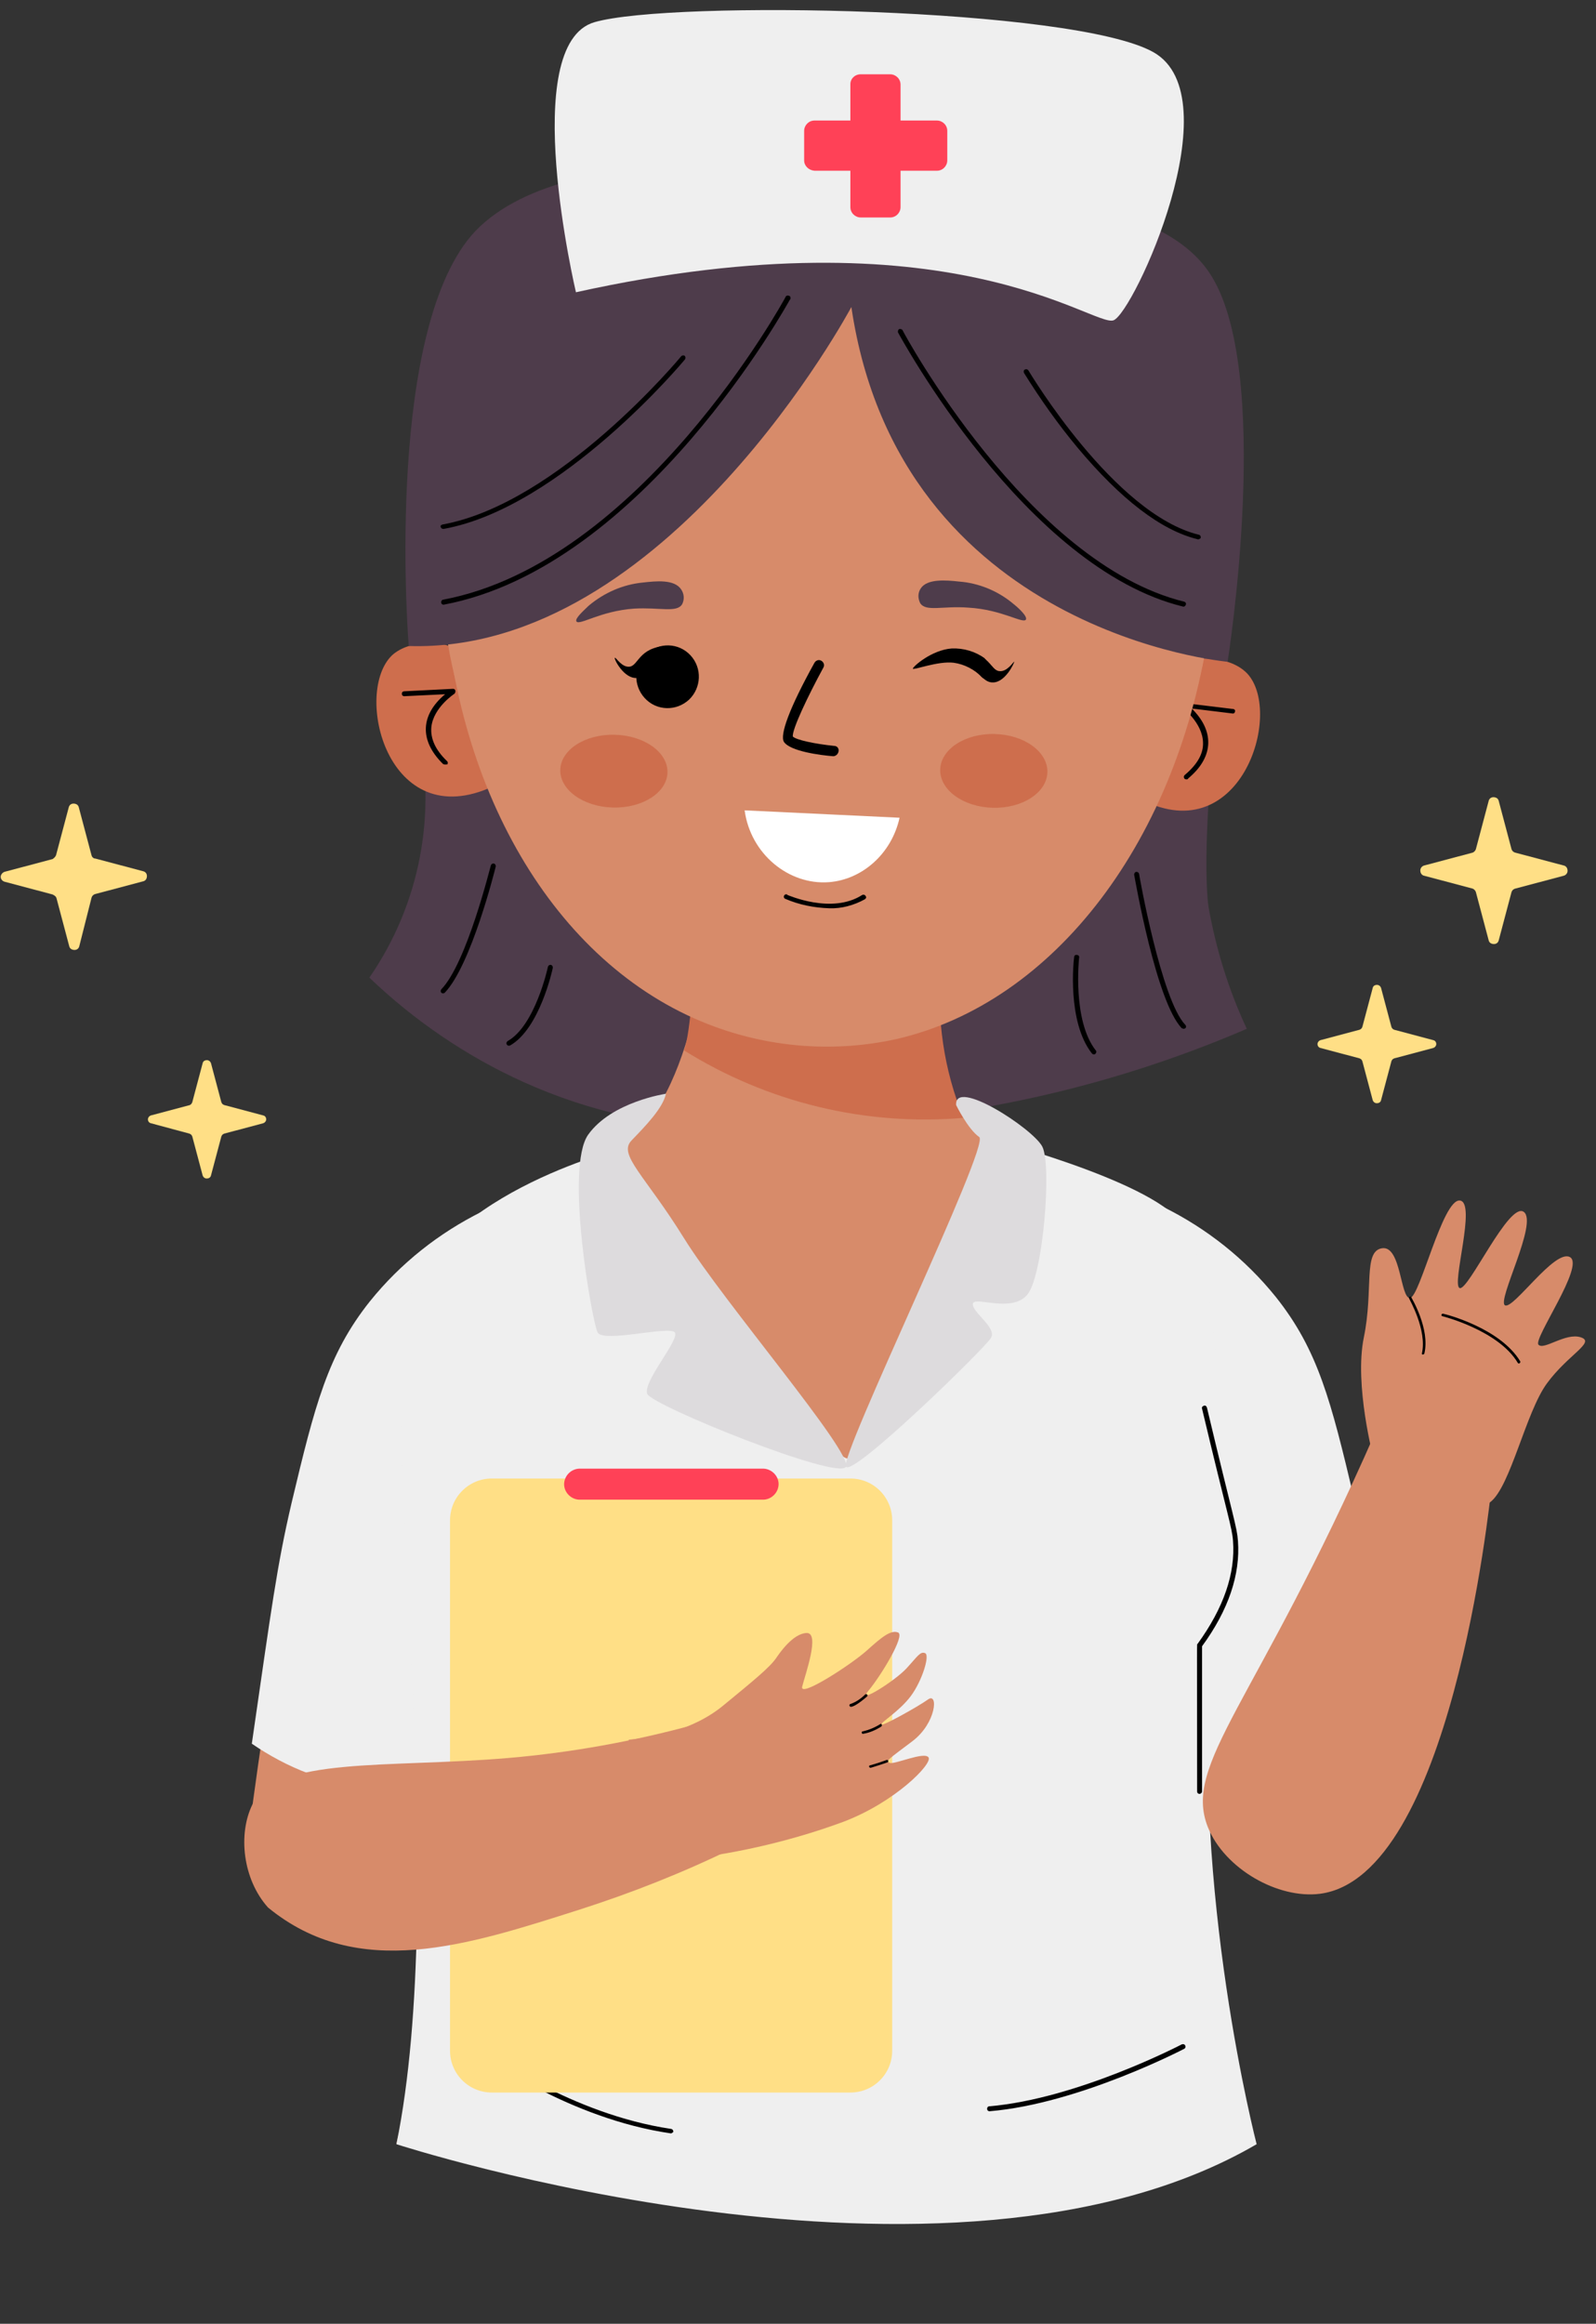 <?xml version="1.0" encoding="UTF-8"?><svg xmlns="http://www.w3.org/2000/svg" xmlns:xlink="http://www.w3.org/1999/xlink" height="472.3" preserveAspectRatio="xMidYMid meet" version="1.0" viewBox="94.9 29.6 324.5 472.3" width="324.5" zoomAndPan="magnify"><rect x="94.9" y="29.6" width="324.5" height="472.3" fill="#333333" stroke="none"/><g><g id="change1_1"><path d="M395,202.1l2.6-9.8c0.2-0.6,0.8-0.8,1.4-0.6c0.3,0.1,0.5,0.3,0.6,0.6l2.6,9.8c0.1,0.4,0.4,0.7,0.8,0.8l9.8,2.6 c0.6,0.1,0.9,0.7,0.8,1.3c-0.1,0.4-0.4,0.7-0.8,0.8l-9.8,2.6c-0.4,0.1-0.7,0.4-0.8,0.8l-2.6,9.8c-0.2,0.6-0.8,0.8-1.4,0.6 c-0.3-0.1-0.5-0.3-0.6-0.6L395,211c-0.1-0.4-0.4-0.7-0.7-0.8l-9.8-2.6c-0.6-0.1-0.9-0.7-0.8-1.3c0.1-0.4,0.4-0.7,0.8-0.8l9.8-2.6 C394.6,202.8,394.9,202.5,395,202.1z" fill="#ffdf86"/></g><g id="change1_2"><path d="M106.3,203.4l2.6-9.8c0.2-0.6,0.8-0.8,1.4-0.6c0.3,0.1,0.5,0.3,0.6,0.6l2.6,9.8c0.1,0.4,0.4,0.7,0.8,0.7 l9.8,2.6c0.6,0.2,0.8,0.8,0.6,1.4c-0.1,0.3-0.3,0.5-0.6,0.6l-9.8,2.6c-0.4,0.1-0.7,0.4-0.8,0.8L111,222c-0.2,0.6-0.8,0.8-1.4,0.6 c-0.3-0.1-0.5-0.3-0.6-0.6l-2.6-9.8c-0.1-0.4-0.4-0.6-0.8-0.8l-9.8-2.6c-0.6-0.2-0.9-0.8-0.7-1.3c0.1-0.3,0.4-0.6,0.7-0.7l9.8-2.6 C105.9,204,106.2,203.7,106.3,203.4z" fill="#ffdf86"/></g><g id="change1_3"><path d="M371.9,238.3l2.1-7.9c0.1-0.5,0.6-0.7,1.1-0.6c0.3,0.1,0.5,0.3,0.6,0.6l2.1,7.9c0.1,0.3,0.3,0.5,0.6,0.6 l7.9,2.1c0.5,0.1,0.7,0.6,0.6,1c-0.1,0.3-0.3,0.5-0.6,0.6l-7.9,2.1c-0.3,0.1-0.5,0.3-0.6,0.6l-2.1,7.9c-0.1,0.5-0.6,0.7-1.1,0.6 c-0.3-0.1-0.5-0.3-0.6-0.6l-2.1-7.9c-0.1-0.3-0.3-0.5-0.6-0.6l-7.9-2.1c-0.5-0.1-0.7-0.6-0.6-1c0.1-0.3,0.3-0.5,0.6-0.6l7.9-2.1 C371.6,238.8,371.8,238.6,371.9,238.3z" fill="#ffdf86"/></g><g id="change1_4"><path d="M134,253.6l2.1-7.9c0.1-0.5,0.6-0.7,1.1-0.6c0.3,0.1,0.5,0.3,0.6,0.6l2.1,7.9c0.1,0.3,0.3,0.5,0.6,0.6l7.9,2.1 c0.5,0.1,0.7,0.6,0.6,1c-0.1,0.3-0.3,0.5-0.6,0.6l-7.9,2.1c-0.3,0.1-0.5,0.3-0.6,0.6l-2.1,7.9c-0.1,0.5-0.6,0.7-1.1,0.6 c-0.3-0.1-0.5-0.3-0.6-0.6l-2.1-7.9c-0.1-0.3-0.3-0.5-0.6-0.6l-7.8-2.1c-0.5-0.1-0.7-0.6-0.6-1c0.1-0.3,0.3-0.5,0.6-0.6l7.9-2.1 C133.7,254.1,133.9,253.9,134,253.6z" fill="#ffdf86"/></g><g id="change2_1"><path d="M188.7,278.9c0,0-18.7,12.3-27.1,37.9s-15.5,80.8-15.5,80.8l37.7,3.4C183.8,400.9,212.8,302.7,188.7,278.9z" fill="#d78b6a"/></g><g id="change3_1"><path d="M193,275.8c-8.9,4.4-16.7,10.6-22.9,18.3c-8.6,10.8-11.2,21.2-15.9,40.9c-3,12.8-4.1,21.4-8.1,49 c3.5,2.4,7.4,4.5,11.4,6c4.3,1.7,23.2,9,35.2,0.8c3.1-2.1,4.3-4.3,14-25.5C206.8,365.3,207,367.2,193,275.8z" fill="#efefef"/></g><g id="change2_2"><path d="M335.6,278c0,0,18.7,12.3,27.1,37.9s15.5,80.8,15.5,80.8l-37.7,3.4C340.5,400,311.6,301.8,335.6,278z" fill="#d78b6a"/></g><g id="change3_2"><path d="M331.4,274.9c8.9,4.4,16.7,10.6,22.9,18.3c8.6,10.8,11.2,21.1,15.9,40.9c3,12.8,4.1,21.4,8.1,49 c-3.5,2.5-7.3,4.5-11.4,6.1c-4.3,1.7-23.2,9-35.2,0.8c-3-2.1-4.3-4.3-14-25.5C317.8,364.4,317.3,366.7,331.4,274.9z" fill="#efefef"/></g><g id="change4_1"><path d="M179.8,177.3c4,17.6,0.5,36.1-9.8,51c9.2,8.8,19.8,16,31.3,21.2c27.9,12.6,53.4,10,77,7.5 c24.1-2.5,47.8-8.7,70.1-18.3c-3.7-7.9-6.3-16.3-7.8-24.9c0,0-2.5-15.4,4.8-61.8C345.5,152,347.1,151.8,179.8,177.3z" fill="#4e3c4b"/></g><g id="change5_1"><path d="M192,164.4c-0.8-0.7-4.8-4.6-10.7-4.1c-0.9,0.1-4.2,0.3-6.6,2.4c-8.1,7.5-1.1,36.8,20.5,26.7L192,164.4z" fill="#ce6e4d"/></g><g id="change6_1"><path d="M185.4,185c-0.1,0-0.3-0.1-0.4-0.1c-5-4.9-4.5-10.1,0.4-14.2l-8.3,0.4c-0.3,0-0.5-0.2-0.5-0.5c0-0.3,0.2-0.5,0.5-0.5 c0,0,0,0,0,0l9.9-0.5c0.3,0,0.5,0.2,0.5,0.5c0,0.2-0.1,0.4-0.2,0.5c0,0-4.3,2.8-4.7,6.8c-0.2,2.3,0.8,4.6,3.2,6.9 c0.2,0.2,0.2,0.5,0,0.7C185.7,184.9,185.6,185,185.4,185z"/></g><g id="change5_2"><path d="M331.1,166.9c0.8-0.7,5.2-4.2,11-3.3c0.9,0.1,4.2,0.6,6.4,2.9c7.5,8.1-1.6,36.8-22.5,25.1 C327.7,183.4,329.4,175.1,331.1,166.9z" fill="#ce6e4d"/></g><g id="change6_2"><path d="M336.1,188c-0.3,0-0.5-0.2-0.5-0.5c0-0.2,0.1-0.3,0.2-0.4c2.5-2.1,3.8-4.3,3.7-6.6c-0.1-4-4.2-7.1-4.2-7.1 c-0.2-0.2-0.3-0.5-0.1-0.7c0.1-0.2,0.3-0.2,0.5-0.2l9.9,1.2c0.3,0,0.5,0.3,0.4,0.5c0,0,0,0,0,0c0,0.3-0.3,0.5-0.6,0.4c0,0,0,0,0,0 l-8.2-1c4.5,4.4,4.7,9.7-0.7,14.2C336.4,188,336.3,188,336.1,188z"/></g><g id="change2_3"><circle cx="263.1" cy="148.1" fill="#d78b6a" r="78.1"/></g><g id="change2_4"><path d="M239.3,211.9c0,0-1,33.3-14.3,47.6s-25.8,7.6-40,28.6s10.5,93.4-9.5,177.2c0,0,111.5,27.6,172.4,0 c0,0-12.6-32.4-10.5-93.1s5-78.6-5-92.2s-30-11.4-40.7-22.2s-10-46-10-46S255.5,199.1,239.3,211.9z" fill="#d78b6a"/></g><g id="change5_3"><path d="M234,243.1c17,10.6,36.9,15.4,56.8,13.7c-4-9.7-5.5-20.2-4.6-30.6H236C236,226.2,235.4,239.1,234,243.1z" fill="#ce6e4d"/></g><g id="change2_5"><path d="M185,148.1c2.3,43.2,23.7,78.7,55.3,90.2c11.8,4.3,24.5,5.2,36.8,2.5c32.3-7.4,57.5-40.6,63.7-84 C340.8,156.7,271.7,91.9,185,148.1z" fill="#d78b6a"/></g><g id="change5_4"><ellipse cx="219.7" cy="186.3" fill="#ce6e4d" rx="7.4" ry="10.9" transform="rotate(-88.6 219.723 186.308)"/></g><g id="change5_5"><ellipse cx="297" cy="186.3" fill="#ce6e4d" rx="7.5" ry="10.9" transform="rotate(-88.6 296.97 186.311)"/></g><g id="change6_3"><path d="M264.3,183.3c-2.6-0.2-8.7-1-10-2.9c-0.9-1.4,1.1-6.9,6.2-16.1c0.3-0.5,0.9-0.7,1.4-0.4c0,0,0,0,0,0 c0.5,0.3,0.7,0.9,0.4,1.4c0,0,0,0,0,0c-3.1,5.7-6.4,12.6-6.2,14c0.7,0.7,4.5,1.5,8.4,1.9c0.6,0,1,0.5,0.9,1.1 S264.8,183.3,264.3,183.3L264.3,183.3z"/></g><g id="change4_2"><path d="M214.6,152.7c3.1-2.6,6.9-4.3,11-4.7c2.7-0.3,6.4-0.7,7.8,1.4c0.6,0.9,0.7,2,0.2,3c-1.1,1.8-4.5,0.6-9.8,0.9 c-6.9,0.5-11.1,3.5-11.7,2.6C211.7,155.3,213.8,153.5,214.6,152.7z" fill="#4e3c4b"/></g><g id="change4_3"><path d="M300.9,152.3c-3.1-2.6-7-4.2-11-4.5c-2.7-0.3-6.5-0.6-7.8,1.4c-0.6,0.9-0.6,2-0.1,3c1.2,1.8,4.5,0.5,9.8,0.9 c6.9,0.4,11.2,3.4,11.7,2.4C303.8,154.8,301.8,153,300.9,152.3z" fill="#4e3c4b"/></g><g id="change6_4"><path clip-rule="evenodd" d="M235,171.8c-2.6,2.4-6.6,2.3-9-0.3c-2.4-2.6-2.3-6.6,0.3-9c2.6-2.4,6.6-2.3,9,0.3c0,0,0,0,0,0 C237.7,165.4,237.5,169.4,235,171.8z" fill-rule="evenodd"/></g><g id="change6_5"><path clip-rule="evenodd" d="M230.3,160.9c-0.6,1.4-1.4,2.7-2.4,3.8c-1.4,1.6-2.3,2.7-3.6,2.7c-2.6,0.1-4.6-3.9-4.4-4.1s1.4,2,3,1.8 C224.7,164.9,224.8,161.2,230.3,160.9z" fill-rule="evenodd"/></g><g id="change3_3"><path d="M221.4,263c0,0-39.9,9.8-44.2,34.1s9,115.9-1.7,168.3c0,0,112.3,36.5,174.9,0c0,0-13.4-51.6-9.1-100.6 s0.4-78.1-6.3-86.8s-39.8-17.2-39.8-17.2s-24.8,63.8-27.8,65.2S234.6,286,221.4,263z" fill="#efefef"/></g><g id="change7_1"><path d="M230.3,251.9c0,0-11,1.6-15.8,8.3c-4.8,6.7,0.8,38,1.9,40.2s14.6-1.4,15.7,0s-6.6,10.1-5.6,12.5 s39,17.7,40.4,14.8S242,294.2,234,281.3s-13.5-17-10.7-19.9S229.7,254.8,230.3,251.9z" fill="#dddbdd"/></g><g id="change6_6"><path d="M231.3,463.2c-20.7-3-37.8-15.6-38-15.7c-0.2-0.1-0.3-0.5-0.2-0.7c0.1-0.2,0.5-0.3,0.7-0.2c0,0,0.1,0,0.1,0.1 c0.2,0.1,17.1,12.6,37.5,15.6c0.3,0.1,0.4,0.3,0.4,0.6C231.7,463,231.5,463.2,231.3,463.2z"/></g><g id="change7_2"><path d="M289.3,254.2c0,0,2.4,4.9,4.7,6.5s-28.5,64.9-27.1,67s28.3-24.1,29.5-26.2s-3.9-5.2-3.7-6.9s7.9,2,11.1-1.9 s5-26.4,3-30.1S288.9,248.6,289.3,254.2z" fill="#dddbdd"/></g><g id="change1_5"><path d="M194.9,330.1h72.9c4.7,0,8.5,3.8,8.5,8.5v107.8c0,4.7-3.8,8.5-8.5,8.5h-72.9c-4.7,0-8.5-3.8-8.5-8.5V338.6 C186.4,333.9,190.2,330.1,194.9,330.1z" fill="#ffdf86"/></g><g id="change8_1"><path d="M250.2,334.4h-37.6c-1.7-0.1-3.1-1.6-3-3.3c0.1-1.6,1.4-2.9,3-3h37.6c1.7,0.1,3.1,1.6,3,3.3 C253.1,333,251.8,334.3,250.2,334.4z" fill="#ff4157"/></g><g id="change2_6"><path d="M236.2,380.1c-12.4,3.4-25.1,5.7-37.9,6.8c-24.5,2.1-47.2-0.4-52.1,9.5c-2.9,5.9-2,15.1,3.2,20.9 c18.3,15,40.5,7.7,63.4,0.4c10.6-3.4,21-7.5,31-12.4C240,397.3,237.4,388.8,236.2,380.1z" fill="#d78b6a"/></g><g id="change2_7"><path d="M222.7,383.2c9.9-0.9,15.8-4.1,19.3-7c6.2-5.1,9.4-7.7,10.7-9.6c0.7-1,3.4-5,6.2-5.1s-0.3,8.5-0.9,10.9 s10.1-4.6,13.1-7.3s4.9-4.3,6.4-3.7s-3.5,8.8-6,11.8s5.4-2,7.7-4.5s2.8-3.5,3.8-3.1s-0.6,5.6-2.9,8.7s-6.2,5.4-6,5.8 s7.4-3.6,9.5-5.1s1.7,4.8-3.2,8.5s-5.5,4-4.6,4.4s7.1-2.4,7.9-1.1s-6.8,9.1-17.4,13.1c-8.7,3.2-17.8,5.5-26.9,6.9 c-3.8,0.4-7.2-6.1-7.2-6.1L222.7,383.2z" fill="#d78b6a"/></g><g id="change4_4"><path d="M268,92c0,0-37.6,70.5-90,68.9c0,0-4.9-60.5,11.9-82.4S265.9,62,281.6,70c0,0,45.8-4.6,59.1,14.9 s3.8,79.2,3.8,79.2S277.8,158.3,268,92z" fill="#4e3c4b"/></g><g id="change3_4"><path d="M212,89c0,0-11.9-50.4,3.8-54.9s97.4-3,113.6,6.1s-4,53-8.1,54.5S288,72.2,212,89z" fill="#efefef"/></g><g id="change8_2"><path d="M269.9,44.7h6c1.1,0,2.1,0.9,2.1,2.1v24.9c0,1.1-0.9,2.1-2.1,2.1h-6c-1.1,0-2.1-0.9-2.1-2.1V46.7 C267.8,45.6,268.7,44.7,269.9,44.7z" fill="#ff4157"/></g><g id="change8_3"><path d="M258.4,62.2v-6c0-1.1,0.9-2.1,2.1-2.1h24.9c1.1,0,2.1,0.9,2.1,2.1v6c0,1.1-0.9,2.1-2.1,2.1h-24.9 C259.3,64.2,258.4,63.3,258.4,62.2z" fill="#ff4157"/></g><g id="change9_1"><path d="M246.3,194.3l31.5,1.5c-1.6,7.3-7.6,12.6-14.4,13.1C255.3,209.5,247.5,203.2,246.3,194.3z" fill="#fff"/></g><g id="change6_7"><path clip-rule="evenodd" d="M296.7,168.3c-1.3,0-2.2-1.1-3.6-2.6c-1-1.1-1.9-2.4-2.5-3.7c5.5,0.2,5.7,3.9,7.5,4c1.6,0.2,2.9-2,3-1.9 S299.3,168.4,296.7,168.3z" fill-rule="evenodd"/></g><g id="change6_8"><path clip-rule="evenodd" d="M294.6,167.3c-1.5-1.6-3.6-2.7-5.8-3c-3.2-0.4-8.3,1.6-8.3,1.2s3.8-3.8,7.9-4.1c2.4-0.1,4.8,0.6,6.7,2 C296.7,165.3,295.1,168,294.6,167.3z" fill-rule="evenodd"/></g><g id="change2_8"><path clip-rule="evenodd" d="M374.5,320.8c-24.3,55.3-39.2,67.2-34,80.2c3.4,8.4,14.2,14.6,22.8,13.5c26.5-3.5,34.4-78.5,34.9-83.1 L374.5,320.8z" fill="#d78b6a" fill-rule="evenodd"/></g><g id="change2_9"><path clip-rule="evenodd" d="M374.2,326.1c0,0-4-15-2-24.7s-0.2-17.5,3.7-18.1s3.7,10.3,5.7,10.1s6.6-20.1,10.1-19.8s-1.8,17.3,0,17.8 s10-17.6,13-15.5s-5.5,18.1-3.8,19s10.1-11.5,13.2-9.8s-7.5,16.6-6.4,17.8s5.5-2.5,8.6-1.5s-2.6,3.5-6.9,9.4s-7.4,21-11.5,24.1 s-12.9-1.4-12.9-1.4L374.2,326.1z" fill="#d78b6a" fill-rule="evenodd"/></g><g id="change6_9"><path d="M403.5,306.6c-3.9-6.6-15.3-9.5-15.4-9.5c-0.1-0.1-0.2-0.2-0.1-0.3c0-0.1,0.1-0.2,0.3-0.2c0.5,0.1,11.6,2.9,15.7,9.7 C404.1,306.6,403.7,306.9,403.5,306.6z"/></g><g id="change6_10"><path d="M384,304.7c1.1-4.8-2.6-11.1-2.6-11.2c-0.2-0.3,0.3-0.5,0.4-0.3s3.9,6.5,2.7,11.5c0,0.1-0.2,0.2-0.3,0.2 S384,304.9,384,304.7z"/></g><g id="change6_11"><path d="M271.9,388.9c-0.1,0-0.3-0.1-0.3-0.3c0-0.1,0.1-0.2,0.2-0.2c0,0,1.5-0.4,3.4-1.1c0.1,0,0.3,0,0.3,0.2c0,0.1,0,0.3-0.2,0.3 C275.1,387.9,272,388.9,271.9,388.9z"/></g><g id="change6_12"><path d="M270.3,382c-0.1,0-0.2-0.2-0.2-0.3c0-0.1,0.1-0.2,0.2-0.2c1.3-0.3,2.5-0.8,3.6-1.5c0.1-0.1,0.3,0,0.3,0.2 c0,0.1,0,0.2-0.1,0.3C273,381.2,271.7,381.8,270.3,382z"/></g><g id="change6_13"><path d="M267.9,376.5c-0.1,0-0.3-0.1-0.3-0.3c0-0.1,0.1-0.3,0.3-0.3c1.1-0.4,2.1-1.1,2.9-1.9c0.1-0.1,0.3-0.1,0.4,0s0.1,0.3,0,0.4 l0,0C270.5,375,268.7,376.5,267.9,376.5z"/></g><g id="change6_14"><path d="M338.8,394.2c-0.3,0-0.5-0.2-0.5-0.5c0-31.8-0.1-29.8,0.1-30c5.3-7.3,7.7-14.3,7.2-20.9c-0.2-2.8-1-4.6-6.3-26.9 c-0.1-0.3,0.1-0.5,0.4-0.6c0,0,0,0,0,0c0.3-0.1,0.5,0.1,0.6,0.4c5.4,22.7,6.1,24.2,6.3,27.1c0.5,6.8-1.9,14-7.3,21.4v29.5 C339.3,394,339,394.2,338.8,394.2z"/></g><g id="change6_15"><path d="M296,457.7c17.9-1.5,39-12.5,39.2-12.6c0.3-0.1,0.6,0,0.7,0.3c0.1,0.2,0,0.5-0.2,0.6c-0.2,0.1-21.5,11.2-39.6,12.7 c-0.3,0-0.5-0.2-0.5-0.5C295.6,457.9,295.8,457.7,296,457.7z"/></g><g id="change6_16"><path d="M184.9,151.5c40.2-7.5,69.4-60.9,69.7-61.5c0.1-0.3,0.4-0.4,0.7-0.3c0.3,0.1,0.4,0.4,0.3,0.7c0,0,0,0.1-0.1,0.1 c-0.3,0.5-29.8,54.4-70.4,62c-0.3,0-0.5-0.2-0.5-0.5C184.6,151.8,184.7,151.6,184.9,151.5z"/></g><g id="change6_17"><path d="M184.9,136.2c23.6-4.3,48.3-33.9,48.5-34.2c0.2-0.2,0.5-0.2,0.7-0.1c0.2,0.2,0.2,0.5,0.1,0.7l0,0 c-0.2,0.3-25.2,30.2-49.1,34.5c-0.3,0-0.5-0.1-0.6-0.4S184.6,136.3,184.9,136.2z"/></g><g id="change6_18"><path d="M335.5,152.9c-32.2-7.8-57.7-55.2-58-55.7c-0.1-0.2,0-0.6,0.2-0.7c0.2-0.1,0.6,0,0.7,0.2c0.2,0.5,25.5,47.4,57.3,55.2 c0.3,0.1,0.4,0.4,0.3,0.6C335.9,152.8,335.7,152.9,335.5,152.9z"/></g><g id="change6_19"><path d="M338.4,139.2c-7.4-1.8-15.6-8.1-24.4-18.6c-4-4.8-7.6-9.9-10.9-15.2c-0.1-0.2-0.1-0.6,0.2-0.7c0.2-0.1,0.5-0.1,0.7,0.2 c0.2,0.3,17.4,29.2,34.7,33.4c0.3,0.1,0.4,0.4,0.3,0.7C338.8,139.1,338.6,139.3,338.4,139.2z"/></g><g id="change6_20"><path d="M185,231.5c-0.3,0-0.5-0.2-0.5-0.5c0-0.1,0.1-0.2,0.1-0.3c5.2-5.3,10-25,10.1-25.2c0.1-0.3,0.3-0.4,0.6-0.4 c0.3,0.1,0.4,0.3,0.4,0.6c-0.2,0.8-5,20.1-10.4,25.7C185.3,231.4,185.1,231.5,185,231.5z"/></g><g id="change6_21"><path d="M198.1,241.2c5.6-3.1,8.2-15,8.2-15.1c0.1-0.3,0.3-0.4,0.6-0.4c0,0,0,0,0,0c0.3,0.1,0.4,0.3,0.4,0.6 c-0.1,0.5-2.7,12.4-8.7,15.8c-0.3,0.1-0.6,0-0.7-0.3C197.8,241.6,197.9,241.4,198.1,241.2z"/></g><g id="change6_22"><path d="M335.6,238.7c-0.1,0-0.3-0.1-0.4-0.1c-5.2-5.3-9.5-30.2-9.7-31.2c0-0.3,0.1-0.5,0.4-0.6c0,0,0,0,0,0c0.3,0,0.5,0.1,0.6,0.4 c0,0.2,4.5,25.6,9.4,30.7c0.2,0.2,0.2,0.5,0,0.7C335.8,238.6,335.7,238.7,335.6,238.7z"/></g><g id="change6_23"><path d="M317.3,243.9c-0.2,0-0.3-0.1-0.4-0.2c-5.1-6.5-3.7-19-3.6-19.6c0-0.3,0.3-0.5,0.6-0.4c0,0,0,0,0,0c0.3,0,0.5,0.3,0.4,0.6 c0,0.1-1.4,12.7,3.4,18.8c0.2,0.2,0.1,0.5-0.1,0.7C317.5,243.9,317.4,243.9,317.3,243.9z"/></g><g id="change6_24"><path d="M263.5,214.2c-3.1-0.1-6.1-0.7-8.9-1.9c-0.3-0.1-0.4-0.4-0.3-0.6c0.1-0.3,0.4-0.4,0.6-0.3c0,0,0.1,0,0.1,0.1 c0.1,0,9,4,15.2,0c0.2-0.1,0.5-0.1,0.7,0.2s0.1,0.5-0.2,0.7C268.5,213.6,266,214.3,263.5,214.2z"/></g></g></svg>